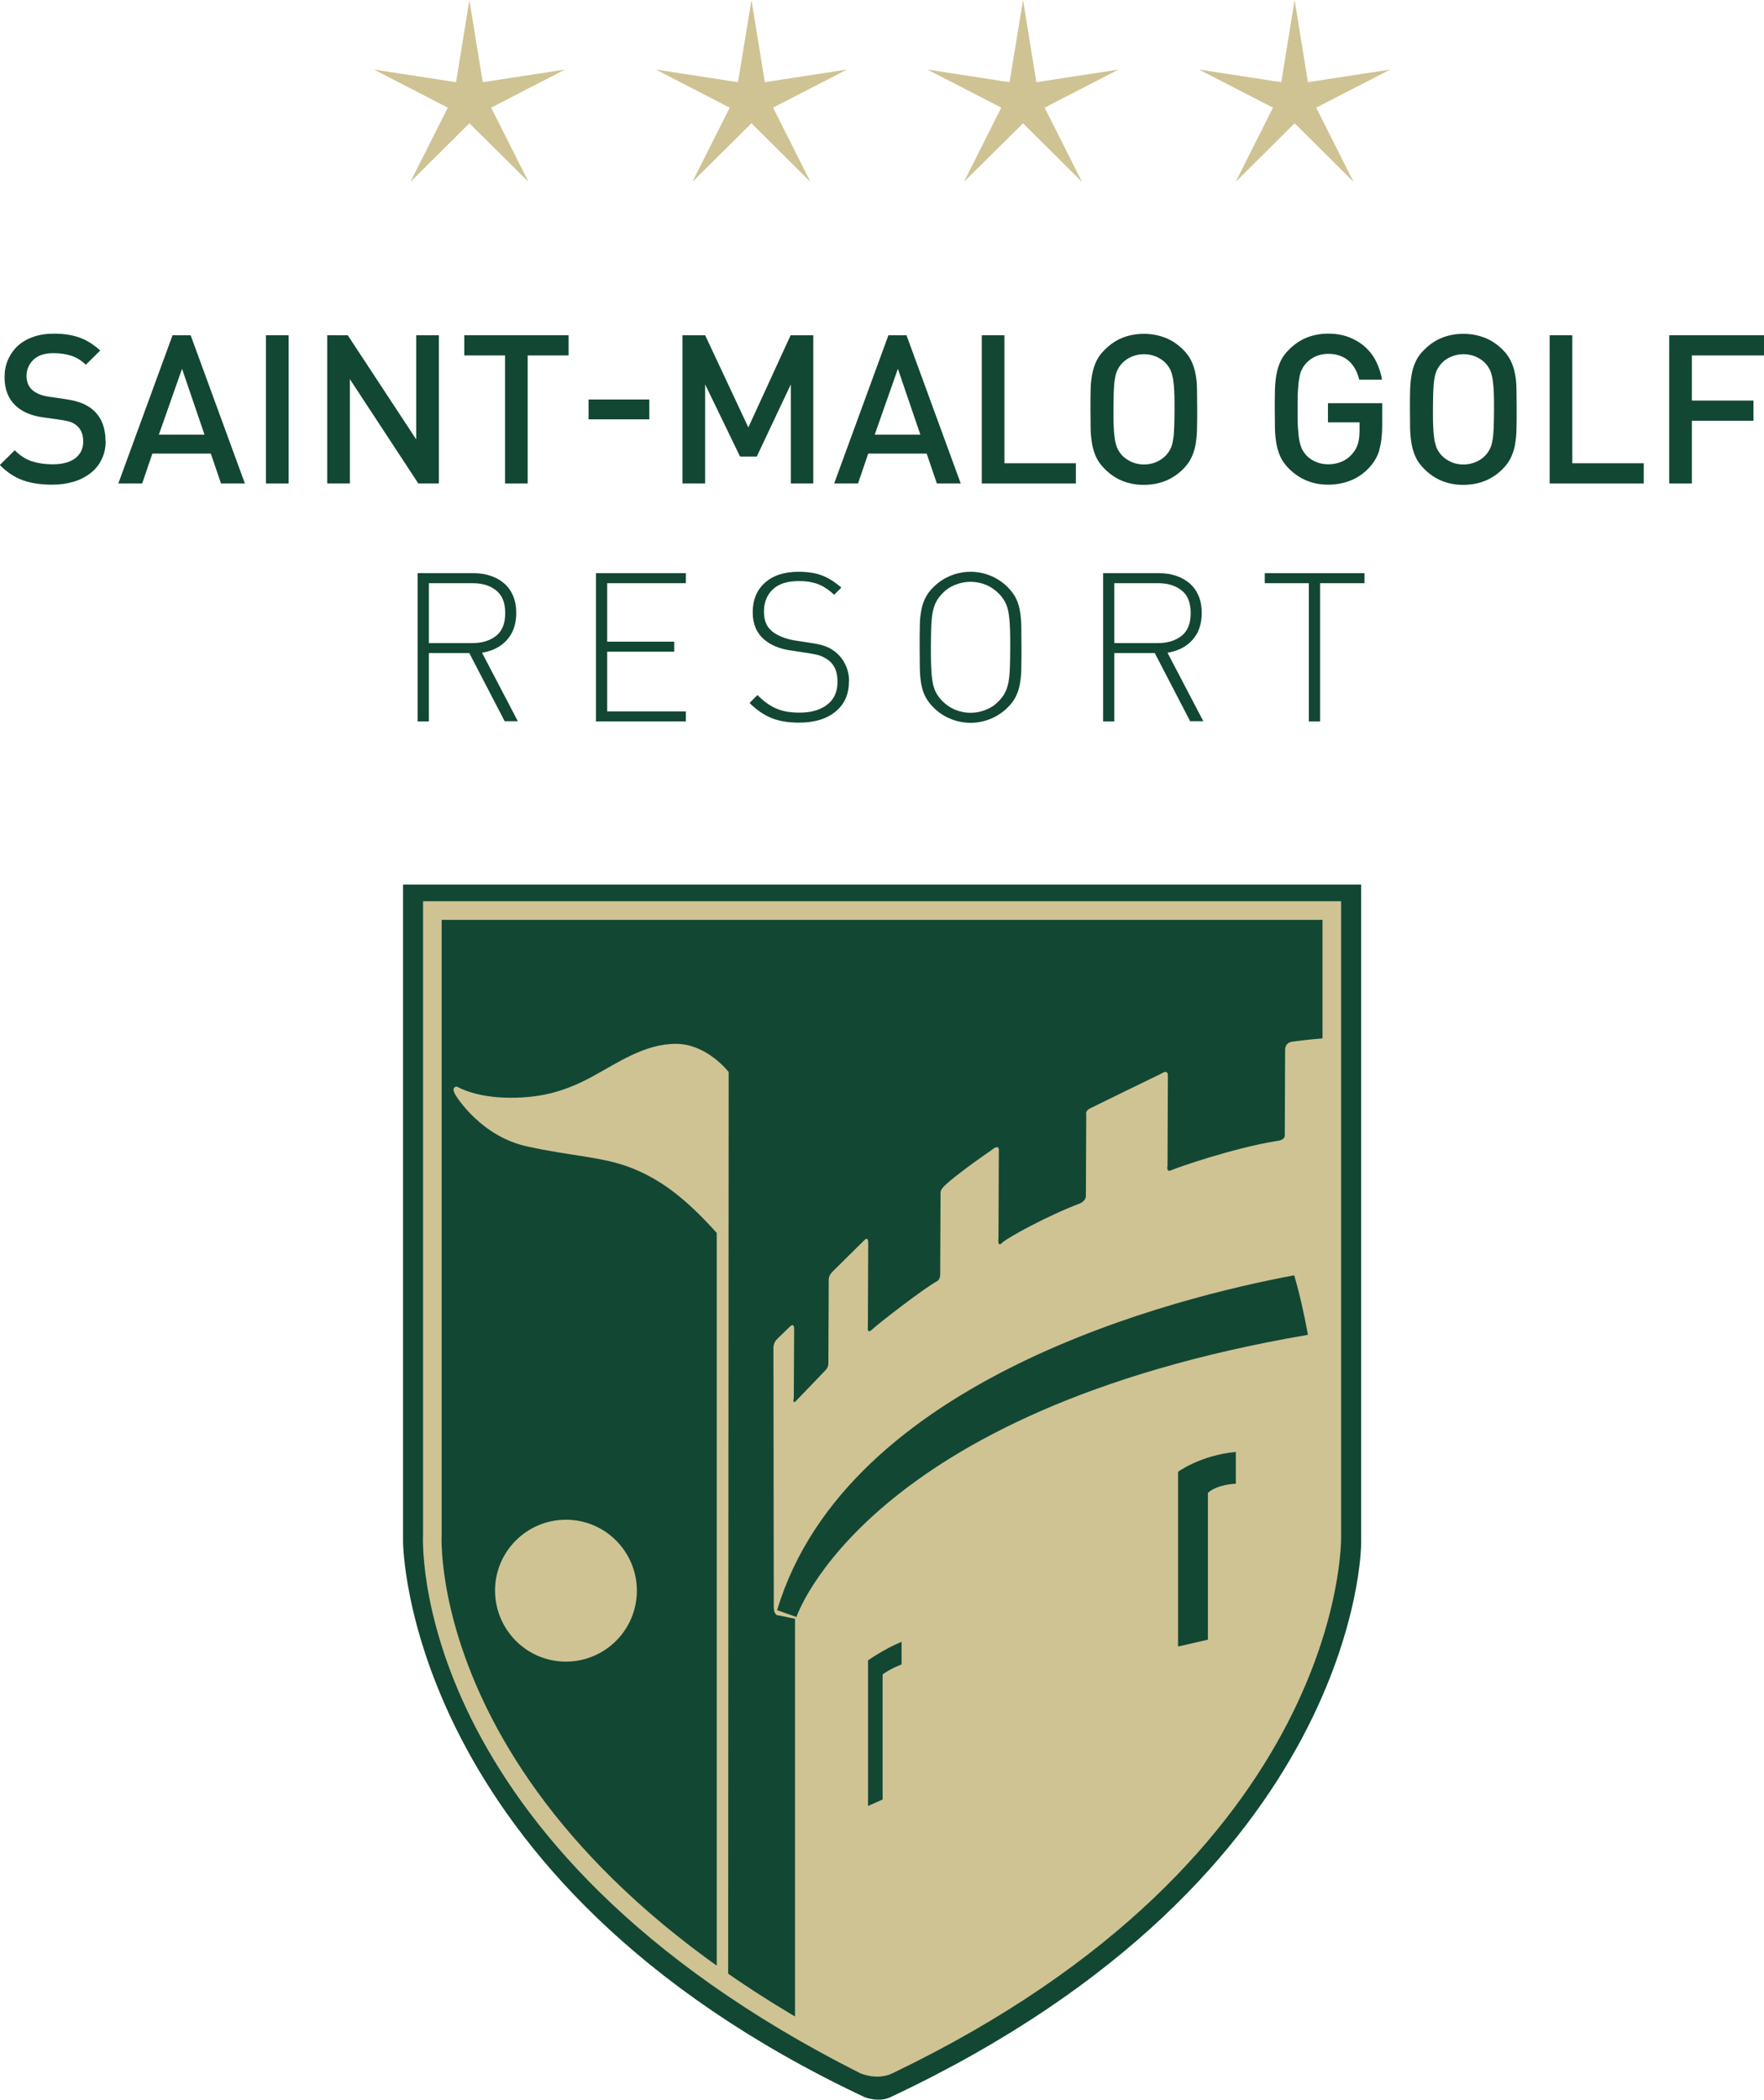 <svg xmlns="http://www.w3.org/2000/svg" id="Calque_2" viewBox="0 0 100.49 119.57"><defs><style>.cls-1{fill:none;stroke:#cfc393;stroke-miterlimit:10;stroke-width:1.06px;}.cls-2{fill:#cfc393;}.cls-3{fill:#124734;}</style></defs><g id="Vectoris&#xE9;"><g><polygon class="cls-2" points="58.28 0 59.04 4.68 63.72 3.96 59.51 6.13 61.64 10.36 58.28 7.02 54.91 10.36 57.04 6.13 52.83 3.96 57.51 4.68 58.28 0"></polygon><polygon class="cls-2" points="42.81 0 43.57 4.68 48.25 3.96 44.04 6.13 46.17 10.36 42.81 7.02 39.44 10.36 41.57 6.13 37.36 3.96 42.04 4.68 42.81 0"></polygon><polygon class="cls-2" points="73.75 0 74.51 4.68 79.2 3.96 74.98 6.13 77.11 10.36 73.75 7.02 70.39 10.36 72.52 6.13 68.3 3.96 72.99 4.68 73.75 0"></polygon><polygon class="cls-2" points="26.74 0 27.5 4.68 32.19 3.96 27.98 6.13 30.11 10.36 26.74 7.02 23.38 10.36 25.51 6.13 21.3 3.96 25.98 4.68 26.74 0"></polygon></g><path class="cls-3" d="M77.54,50.37v37.55s0,18.9-26.81,31.5c-.68,.33-1.48,0-1.48,0-26.3-12.39-26.29-31.65-26.29-31.65V50.37s54.59,0,54.59,0Z"></path><path class="cls-1" d="M75.87,51.85v35.64s.37,17.79-25.25,30.09c-.64,.32-1.39,0-1.39,0-25.65-12.93-24.6-30.22-24.6-30.22V51.85s51.24,0,51.24,0Z"></path><path class="cls-3" d="M45.19,75.48h2.02s-.01,2.04-.01,2.04c0,0,.07,.28-.2,.54-.27,.27-1.65,1.72-1.65,1.72,0,0-.16,.16-.14-.02,.02-.18,.02-.6,.02-.6l.02-3.53s-.02-.1-.05-.15Z"></path><path class="cls-3" d="M49.36,70.55h2.34l-.02,3.58-1.88,1.47s-.25,.28-.33,.19c-.07-.1,0-5.01,0-5.01l-.11-.23Z"></path><path class="cls-3" d="M60.11,69.13s-2.16,1-2.9,1.54c0,0-.24,.18-.28,.19-.03,0-.08,.03-.07-.23,0-.25,.03-5.15,.03-5.15l-.16-.15,3.39,.12-.02,3.67Z"></path><path class="cls-3" d="M66.41,61.07l4.29,.46v3.89s-2.84,.74-3.96,1.22c0,0-.1,.06-.15,.04,0,0-.05,0-.09-.08,0,0,.03-5.32,.03-5.35,0-.03-.11-.18-.11-.18Z"></path><path class="cls-2" d="M45.29,115.44v-23.26s-.93-.19-.93-.19c0,0-.28,.04-.28-.49,0-.53-.02-14.78-.02-14.78,0,0,0-.27,.22-.48,.19-.19,.69-.67,.69-.67,0,0,.27-.31,.27,.11,0,.42-.02,3.93-.02,3.93,0,0-.09,.38,.12,.17,.21-.21,1.68-1.75,1.68-1.75,0,0,.17-.15,.17-.38,0-.23,.02-4.79,.02-4.79,0,0-.02-.18,.19-.42,.26-.26,1.83-1.81,1.83-1.81,0,0,.23-.27,.23,.15,0,.42-.02,4.77-.02,4.77,0,0-.07,.46,.25,.15,.32-.31,2.98-2.37,3.72-2.76,0,0,.15-.1,.15-.36,0-.25,.02-4.68,.02-4.68,0,0-.02-.13,.23-.38,.25-.25,1.15-.98,2.69-2.04,0,0,.4-.35,.4,0,0,.36-.02,5.04-.02,5.04,0,0-.08,.54,.21,.25,.29-.29,2.62-1.56,4.43-2.24,0,0,.33-.13,.34-.43,0-.29,.02-4.62,.02-4.62,0,0-.08-.21,.21-.36,.29-.15,4.08-1.99,4.08-1.99,0,0,.36-.26,.36,.11,0,.38-.02,5.15-.02,5.15,0,0-.09,.39,.21,.25,.29-.14,3.58-1.28,6.03-1.67,0,0,.43-.02,.44-.31,0-.28,.02-4.88,.02-4.88,0,0-.03-.42,.45-.47,.59-.08,1.57-.18,2.22-.22v28.06s.34,7.79-7.11,16.85c-7.62,9.25-18.07,13.53-18.07,13.53,0,0-.59,.28-1.25,.07-.53-.17-4.15-2.19-4.15-2.19Z"></path><path class="cls-3" d="M49.45,102.85v-8.3s.86-.62,1.91-1.06v1.29s-.64,.24-1.08,.57v7.12l-.83,.37Z"></path><path class="cls-3" d="M67.11,93.77v-9.96s1.27-.94,3.29-1.13v1.81s-1.03,.02-1.59,.52v8.36l-1.7,.39Z"></path><path class="cls-2" d="M41.52,61.06s-1.22-1.61-3.01-1.62c-1.79,0-3.32,1.08-4.74,1.85-1.42,.77-2.77,1.23-4.71,1.22-1.93,0-2.94-.59-2.94-.59,0,0-.13-.09-.23,0-.1,.09-.04,.27,.05,.42,.09,.15,1.47,2.37,4.08,2.94,2.61,.58,4.28,.57,5.98,1.24,1.53,.61,2.95,1.59,4.83,3.69v42.34l.65,.46,.03-51.96Z"></path><path class="cls-2" d="M28.2,90.56c0,2.23,1.79,4.05,4.02,4.06,2.23,.01,4.05-1.79,4.06-4.02,.01-2.23-1.79-4.05-4.02-4.06-2.23-.01-4.05,1.79-4.06,4.02Z"></path><path class="cls-3" d="M73.73,72.62c-6.55,1.22-25.48,5.83-29.46,19.07l1.1,.39s3.91-11.76,29.14-16.07c-.21-1.15-.46-2.28-.78-3.38Z"></path><g><path class="cls-3" d="M6.02,25.12c0,.39-.08,.74-.23,1.04-.15,.31-.36,.57-.63,.78-.27,.21-.59,.38-.96,.49-.37,.11-.78,.17-1.22,.17-.64,0-1.2-.08-1.67-.25-.47-.17-.91-.45-1.32-.87l.85-.84c.31,.31,.64,.52,.98,.63,.35,.11,.74,.17,1.17,.17,.55,0,.98-.11,1.29-.34,.3-.23,.46-.54,.46-.95,0-.39-.11-.68-.33-.88-.11-.1-.23-.18-.36-.23-.13-.05-.32-.09-.57-.13l-1-.14c-.69-.09-1.22-.32-1.6-.68-.41-.39-.62-.92-.62-1.61,0-.36,.06-.7,.2-1,.13-.3,.32-.57,.56-.79,.24-.22,.54-.39,.88-.51,.35-.12,.74-.18,1.19-.18,.56,0,1.05,.08,1.46,.23,.41,.15,.8,.4,1.16,.73l-.82,.81c-.26-.25-.54-.42-.85-.52-.3-.09-.63-.14-.99-.14-.5,0-.88,.12-1.14,.37-.26,.25-.4,.56-.4,.94,0,.16,.03,.3,.08,.43,.05,.13,.13,.25,.24,.35,.22,.2,.54,.33,.95,.39l.96,.14c.4,.06,.71,.14,.95,.24,.24,.1,.45,.23,.63,.39,.23,.21,.4,.45,.52,.75,.11,.29,.17,.62,.17,.98Z"></path><path class="cls-3" d="M12.59,27.53l-.58-1.7h-3.33l-.58,1.7h-1.36l3.09-8.44h1.03l3.09,8.44h-1.36Zm-2.22-6.53l-1.32,3.75h2.6l-1.28-3.75Z"></path><path class="cls-3" d="M15.15,27.53v-8.44h1.29v8.44h-1.29Z"></path><path class="cls-3" d="M23.83,27.53l-3.9-5.94v5.94h-1.29v-8.44h1.17l3.9,5.93v-5.93h1.29v8.44h-1.17Z"></path><path class="cls-3" d="M30.06,20.24v7.29h-1.29v-7.29h-2.32v-1.15h5.94v1.15h-2.32Z"></path><path class="cls-3" d="M33.53,23.88v-1.13h3.46v1.13h-3.46Z"></path><path class="cls-3" d="M45.05,27.53v-5.64l-1.94,4.11h-.95l-1.99-4.11v5.64h-1.29v-8.44h1.29l2.46,5.25,2.41-5.25h1.29v8.44h-1.29Z"></path><path class="cls-3" d="M53.37,27.53l-.58-1.7h-3.33l-.58,1.7h-1.36l3.09-8.44h1.03l3.09,8.44h-1.36Zm-2.22-6.53l-1.32,3.75h2.6l-1.28-3.75Z"></path><path class="cls-3" d="M55.93,27.53v-8.44h1.29v7.29h4.07v1.15h-5.36Z"></path><path class="cls-3" d="M68.2,23.31c0,.4,0,.77-.01,1.1,0,.33-.04,.63-.08,.9-.05,.27-.13,.52-.24,.75-.11,.23-.27,.45-.47,.65-.29,.29-.63,.52-1,.67-.37,.15-.78,.23-1.24,.23s-.86-.08-1.23-.23c-.37-.15-.7-.38-.99-.67-.21-.21-.37-.42-.48-.65-.11-.23-.19-.48-.24-.75-.05-.27-.08-.57-.09-.9,0-.33-.01-.69-.01-1.1s0-.77,.01-1.1c0-.33,.04-.63,.09-.9,.05-.27,.13-.52,.24-.75,.11-.23,.27-.45,.48-.65,.29-.29,.62-.52,.99-.67,.37-.15,.78-.23,1.23-.23s.86,.08,1.24,.23c.37,.15,.71,.38,1,.67,.21,.21,.36,.42,.47,.65,.11,.23,.19,.48,.24,.75,.05,.27,.08,.57,.08,.9s.01,.69,.01,1.1Zm-1.29,0c0-.43,0-.78-.02-1.06-.01-.28-.04-.52-.07-.71-.04-.19-.09-.36-.15-.49-.07-.13-.15-.25-.25-.36-.15-.16-.33-.28-.55-.38-.22-.09-.45-.14-.7-.14s-.49,.05-.7,.14c-.22,.09-.4,.22-.55,.38-.1,.11-.19,.23-.25,.36-.07,.13-.12,.29-.15,.49-.04,.19-.06,.43-.07,.71-.01,.28-.02,.63-.02,1.06s0,.78,.02,1.06c.01,.28,.04,.52,.07,.71,.04,.19,.09,.36,.15,.49,.07,.13,.15,.25,.25,.36,.15,.16,.33,.28,.55,.38,.22,.09,.45,.14,.7,.14s.49-.05,.7-.14,.4-.22,.55-.38c.1-.11,.19-.23,.25-.36,.07-.13,.12-.29,.15-.49,.04-.19,.06-.43,.07-.71,.01-.28,.02-.63,.02-1.06Z"></path><path class="cls-3" d="M78.58,25.63c-.11,.37-.31,.71-.59,1.01-.32,.34-.68,.58-1.07,.73-.39,.15-.81,.23-1.26,.23s-.85-.08-1.22-.23c-.37-.15-.7-.38-1-.67-.21-.21-.37-.42-.48-.65-.11-.23-.19-.48-.24-.75-.05-.27-.08-.57-.09-.9,0-.33-.01-.69-.01-1.1s0-.77,.01-1.1,.04-.63,.09-.9c.05-.27,.13-.52,.24-.75,.11-.23,.27-.45,.48-.65,.29-.29,.62-.52,.99-.67s.78-.23,1.23-.23,.85,.07,1.21,.21c.35,.14,.66,.33,.91,.56,.26,.24,.47,.51,.62,.83,.16,.32,.27,.66,.33,1.02h-1.3c-.11-.47-.32-.83-.61-1.08-.3-.26-.69-.39-1.16-.39-.25,0-.48,.05-.7,.14-.21,.09-.39,.22-.54,.38-.1,.11-.19,.23-.25,.36-.07,.13-.12,.29-.15,.49-.04,.19-.06,.43-.08,.71-.02,.28-.02,.63-.02,1.06s0,.78,.02,1.07c.02,.28,.04,.52,.08,.72,.04,.19,.09,.36,.15,.49,.07,.13,.15,.25,.25,.36,.15,.16,.33,.28,.54,.37,.21,.09,.45,.14,.7,.14,.28,0,.53-.05,.77-.15,.24-.1,.44-.25,.6-.44,.16-.18,.27-.38,.33-.59,.06-.21,.09-.46,.09-.74v-.47h-1.8v-1.09h3.09v1.29c0,.55-.06,1-.17,1.38Z"></path><path class="cls-3" d="M86.4,23.31c0,.4,0,.77-.01,1.1,0,.33-.04,.63-.08,.9-.05,.27-.13,.52-.24,.75-.11,.23-.27,.45-.47,.65-.29,.29-.63,.52-1,.67-.37,.15-.78,.23-1.24,.23s-.86-.08-1.23-.23c-.37-.15-.7-.38-.99-.67-.21-.21-.37-.42-.48-.65-.11-.23-.19-.48-.24-.75-.05-.27-.08-.57-.09-.9,0-.33-.01-.69-.01-1.1s0-.77,.01-1.1,.04-.63,.09-.9c.05-.27,.13-.52,.24-.75,.11-.23,.27-.45,.48-.65,.29-.29,.62-.52,.99-.67,.37-.15,.78-.23,1.23-.23s.86,.08,1.24,.23c.37,.15,.71,.38,1,.67,.21,.21,.36,.42,.47,.65,.11,.23,.19,.48,.24,.75,.05,.27,.08,.57,.08,.9,0,.33,.01,.69,.01,1.1Zm-1.29,0c0-.43,0-.78-.02-1.06-.01-.28-.04-.52-.07-.71-.04-.19-.09-.36-.15-.49-.07-.13-.15-.25-.25-.36-.15-.16-.33-.28-.55-.38-.22-.09-.45-.14-.7-.14s-.49,.05-.7,.14c-.22,.09-.4,.22-.55,.38-.1,.11-.19,.23-.25,.36-.07,.13-.12,.29-.15,.49-.04,.19-.06,.43-.07,.71-.01,.28-.02,.63-.02,1.06s0,.78,.02,1.06c.01,.28,.04,.52,.07,.71,.04,.19,.09,.36,.15,.49,.07,.13,.15,.25,.25,.36,.15,.16,.33,.28,.55,.38s.45,.14,.7,.14,.49-.05,.7-.14,.4-.22,.55-.38c.1-.11,.19-.23,.25-.36,.07-.13,.12-.29,.15-.49,.04-.19,.06-.43,.07-.71,.01-.28,.02-.63,.02-1.06Z"></path><path class="cls-3" d="M88.28,27.53v-8.44h1.29v7.29h4.07v1.15h-5.36Z"></path><path class="cls-3" d="M96.38,20.24v2.57h3.51v1.15h-3.51v3.57h-1.29v-8.44h5.41v1.15h-4.11Z"></path><path class="cls-3" d="M26.75,37.19h-2.32v3.89h-.64v-8.44h3.21c.34,0,.66,.05,.95,.15,.3,.1,.55,.24,.77,.43,.22,.19,.39,.43,.51,.71,.12,.28,.18,.61,.18,.97,0,.64-.18,1.15-.53,1.54-.35,.39-.82,.63-1.42,.73l2.04,3.9h-.75l-2.02-3.89Zm2.03-2.28c0-.59-.17-1.02-.52-1.29-.35-.28-.79-.41-1.34-.41h-2.49v3.41h2.49c.55,0,.99-.14,1.34-.41,.35-.28,.52-.71,.52-1.29Z"></path><path class="cls-3" d="M33.95,32.64h5.12v.57h-4.48v3.33h3.82v.57h-3.82v3.4h4.48v.57h-5.12v-8.44Z"></path><path class="cls-3" d="M48.36,38.81c0,.72-.25,1.29-.76,1.71-.51,.42-1.2,.63-2.09,.63-.62,0-1.15-.09-1.58-.27-.43-.18-.84-.46-1.23-.85l.45-.45c.19,.19,.37,.35,.55,.47,.18,.13,.36,.23,.55,.31,.19,.08,.39,.13,.6,.17,.21,.03,.44,.05,.69,.05,.67,0,1.2-.15,1.59-.46,.39-.3,.58-.73,.58-1.29s-.15-.92-.46-1.19c-.08-.06-.15-.12-.23-.16-.07-.04-.15-.08-.24-.12-.09-.04-.2-.07-.31-.09-.12-.03-.27-.05-.44-.08l-.98-.15c-.64-.09-1.14-.3-1.51-.62-.44-.37-.66-.89-.66-1.55,0-.71,.23-1.27,.7-1.69,.47-.42,1.11-.62,1.92-.62,.52,0,.97,.07,1.33,.21,.37,.14,.73,.37,1.1,.69l-.41,.41c-.13-.12-.26-.23-.39-.32-.13-.09-.28-.18-.44-.25s-.34-.12-.54-.16c-.2-.04-.43-.05-.67-.05-.62,0-1.1,.15-1.44,.46-.34,.31-.52,.74-.52,1.28,0,.49,.15,.86,.44,1.1,.15,.13,.34,.24,.56,.33,.23,.09,.46,.16,.69,.2l.91,.14c.4,.06,.7,.12,.92,.21,.22,.08,.41,.2,.59,.35,.23,.19,.41,.43,.54,.71,.13,.28,.2,.59,.2,.93Z"></path><path class="cls-3" d="M58.19,36.86c0,.47,0,.88-.01,1.23,0,.34-.04,.65-.09,.91-.05,.26-.13,.49-.24,.7-.11,.21-.25,.4-.45,.59-.28,.28-.6,.49-.96,.64-.36,.15-.75,.23-1.15,.23s-.79-.08-1.15-.23c-.36-.15-.68-.36-.96-.64-.19-.19-.34-.39-.45-.59-.11-.21-.19-.44-.24-.7-.05-.26-.08-.56-.09-.91,0-.34-.01-.75-.01-1.23s0-.88,.01-1.23c0-.34,.04-.65,.09-.91,.05-.26,.13-.49,.24-.7,.11-.21,.25-.4,.45-.59,.28-.28,.6-.49,.96-.64,.36-.15,.75-.23,1.15-.23s.79,.08,1.15,.23c.36,.15,.68,.36,.96,.64,.19,.19,.34,.39,.45,.59,.11,.21,.19,.44,.24,.7,.05,.26,.08,.56,.09,.91,0,.34,.01,.75,.01,1.23Zm-.64,0c0-.45,0-.84-.02-1.16-.01-.32-.04-.6-.08-.83-.04-.23-.11-.43-.2-.6-.09-.17-.21-.33-.36-.48-.21-.21-.46-.38-.73-.49-.28-.11-.57-.17-.87-.17s-.59,.06-.87,.17c-.28,.11-.52,.27-.73,.49-.15,.15-.27,.31-.36,.48-.09,.17-.15,.37-.2,.6-.04,.23-.07,.51-.08,.83-.01,.32-.02,.71-.02,1.16s0,.84,.02,1.16c.01,.32,.04,.6,.08,.83,.04,.23,.11,.43,.2,.6,.09,.17,.21,.33,.36,.48,.21,.21,.46,.38,.73,.49,.28,.11,.57,.17,.87,.17s.59-.06,.87-.17c.28-.11,.52-.27,.73-.49,.15-.15,.27-.31,.36-.48,.09-.17,.15-.37,.2-.6,.04-.23,.07-.51,.08-.83,.01-.32,.02-.71,.02-1.16Z"></path><path class="cls-3" d="M65.8,37.19h-2.32v3.89h-.64v-8.44h3.21c.34,0,.66,.05,.95,.15,.3,.1,.55,.24,.77,.43,.22,.19,.39,.43,.51,.71,.12,.28,.18,.61,.18,.97,0,.64-.18,1.15-.53,1.54-.35,.39-.82,.63-1.42,.73l2.04,3.9h-.75l-2.02-3.89Zm2.03-2.28c0-.59-.17-1.02-.52-1.29-.35-.28-.79-.41-1.34-.41h-2.49v3.41h2.49c.55,0,.99-.14,1.34-.41,.35-.28,.52-.71,.52-1.29Z"></path><path class="cls-3" d="M75.2,41.08h-.64v-7.87h-2.51v-.57h5.68v.57h-2.53v7.87Z"></path></g></g></svg>